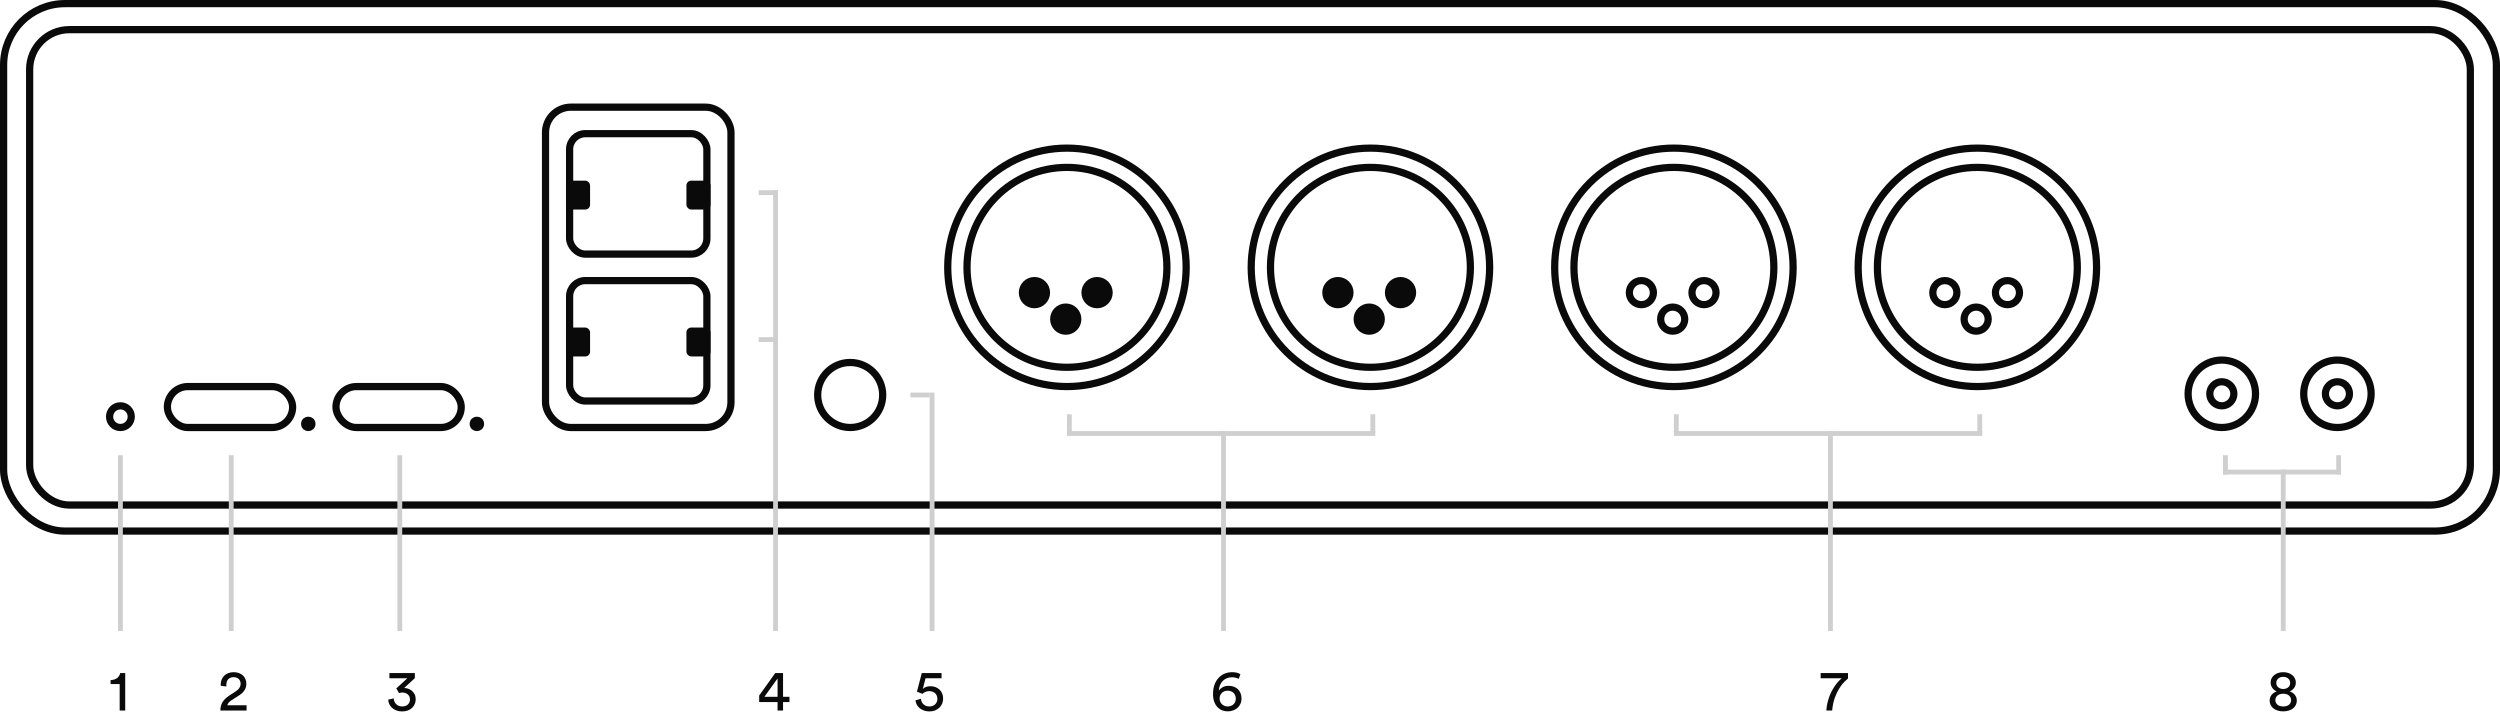 <svg width="1038" height="296" viewBox="0 0 1038 296" fill="none" xmlns="http://www.w3.org/2000/svg">
<rect x="1.5" y="1.5" width="1035" height="219" rx="25.5" stroke="#0A0A0A" stroke-width="3"/>
<rect x="12.307" y="12.307" width="1013.38" height="197.386" rx="16.5" stroke="#0A0A0A" stroke-width="3"/>
<circle cx="443" cy="111" r="49.5" stroke="#0A0A0A" stroke-width="3"/>
<circle cx="569" cy="111" r="49.5" stroke="#0A0A0A" stroke-width="3"/>
<circle cx="695" cy="111" r="49.5" stroke="#0A0A0A" stroke-width="3"/>
<circle cx="821" cy="111" r="49.5" stroke="#0A0A0A" stroke-width="3"/>
<circle cx="443" cy="111" r="41.5" stroke="#0A0A0A" stroke-width="3"/>
<circle cx="569" cy="111" r="41.5" stroke="#0A0A0A" stroke-width="3"/>
<circle cx="695" cy="111" r="41.5" stroke="#0A0A0A" stroke-width="3"/>
<circle cx="821" cy="111" r="41.5" stroke="#0A0A0A" stroke-width="3"/>
<circle cx="429.5" cy="121.5" r="5" fill="#0A0A0A" stroke="#0A0A0A" stroke-width="3"/>
<circle cx="555.5" cy="121.5" r="5" fill="#0A0A0A" stroke="#0A0A0A" stroke-width="3"/>
<circle cx="681.5" cy="121.5" r="5" stroke="#0A0A0A" stroke-width="3"/>
<circle cx="807.5" cy="121.5" r="5" stroke="#0A0A0A" stroke-width="3"/>
<circle cx="455.5" cy="121.5" r="5" fill="#0A0A0A" stroke="#0A0A0A" stroke-width="3"/>
<circle cx="581.5" cy="121.5" r="5" fill="#0A0A0A" stroke="#0A0A0A" stroke-width="3"/>
<circle cx="707.5" cy="121.5" r="5" stroke="#0A0A0A" stroke-width="3"/>
<circle cx="833.5" cy="121.5" r="5" stroke="#0A0A0A" stroke-width="3"/>
<circle cx="442.5" cy="132.5" r="5" fill="#0A0A0A" stroke="#0A0A0A" stroke-width="3"/>
<circle cx="568.5" cy="132.5" r="5" fill="#0A0A0A" stroke="#0A0A0A" stroke-width="3"/>
<circle cx="694.5" cy="132.5" r="5" stroke="#0A0A0A" stroke-width="3"/>
<circle cx="820.5" cy="132.5" r="5" stroke="#0A0A0A" stroke-width="3"/>
<circle cx="353" cy="164" r="13.5" stroke="#0A0A0A" stroke-width="3"/>
<circle cx="922.5" cy="163.5" r="14" stroke="#0A0A0A" stroke-width="3"/>
<circle cx="922.5" cy="163.5" r="5" stroke="#0A0A0A" stroke-width="3"/>
<circle cx="970.5" cy="163.5" r="14" stroke="#0A0A0A" stroke-width="3"/>
<circle cx="970.5" cy="163.5" r="5" stroke="#0A0A0A" stroke-width="3"/>
<rect x="69.5" y="160.5" width="52" height="17" rx="8.5" stroke="#0A0A0A" stroke-width="3"/>
<rect x="139.5" y="160.5" width="52" height="17" rx="8.5" stroke="#0A0A0A" stroke-width="3"/>
<rect x="226.5" y="44.5" width="77" height="133" rx="10.5" stroke="#0A0A0A" stroke-width="3"/>
<rect x="236.5" y="55.5" width="57" height="50" rx="6.5" stroke="#0A0A0A" stroke-width="3"/>
<rect x="235" y="75" width="10" height="12" rx="2" fill="#0A0A0A"/>
<rect x="235" y="136" width="10" height="12" rx="2" fill="#0A0A0A"/>
<rect x="285" y="75" width="10" height="12" rx="2" fill="#0A0A0A"/>
<rect x="285" y="136" width="10" height="12" rx="2" fill="#0A0A0A"/>
<rect x="236.5" y="116.5" width="57" height="50" rx="6.5" stroke="#0A0A0A" stroke-width="3"/>
<circle cx="50" cy="173" r="4.5" stroke="#0A0A0A" stroke-width="3"/>
<circle cx="128" cy="176" r="1.5" stroke="#0A0A0A" stroke-width="3"/>
<circle cx="198" cy="176" r="1.5" stroke="#0A0A0A" stroke-width="3"/>
<line x1="315" y1="141" x2="323" y2="141" stroke="#CFCFCF" stroke-width="2"/>
<line x1="378" y1="164" x2="386" y2="164" stroke="#CFCFCF" stroke-width="2"/>
<line x1="444" y1="172" x2="444" y2="180" stroke="#CFCFCF" stroke-width="2"/>
<line x1="315" y1="80" x2="323" y2="80" stroke="#CFCFCF" stroke-width="2"/>
<line x1="570" y1="172" x2="570" y2="180" stroke="#CFCFCF" stroke-width="2"/>
<line x1="443" y1="180" x2="571" y2="180" stroke="#CFCFCF" stroke-width="2"/>
<line x1="924" y1="189" x2="924" y2="197" stroke="#CFCFCF" stroke-width="2"/>
<line x1="971" y1="189" x2="971" y2="197" stroke="#CFCFCF" stroke-width="2"/>
<line x1="923" y1="196" x2="972" y2="196" stroke="#CFCFCF" stroke-width="2"/>
<line x1="696" y1="172" x2="696" y2="180" stroke="#CFCFCF" stroke-width="2"/>
<line x1="822" y1="172" x2="822" y2="180" stroke="#CFCFCF" stroke-width="2"/>
<line x1="695" y1="180" x2="823" y2="180" stroke="#CFCFCF" stroke-width="2"/>
<path d="M49.685 295V284.032H45.917V282.376C47.005 282.344 47.901 282.064 48.605 281.536C49.309 280.992 49.749 280.296 49.925 279.448H51.989V295H49.685Z" fill="#0A0A0A"/>
<path d="M91.675 284.752C91.659 284.64 91.651 284.536 91.651 284.44C91.651 284.328 91.651 284.224 91.651 284.128C91.651 283.456 91.772 282.816 92.011 282.208C92.251 281.6 92.596 281.064 93.043 280.6C93.507 280.136 94.076 279.768 94.748 279.496C95.419 279.224 96.18 279.088 97.028 279.088C97.859 279.088 98.603 279.216 99.26 279.472C99.915 279.728 100.467 280.072 100.915 280.504C101.363 280.936 101.699 281.448 101.923 282.04C102.163 282.616 102.283 283.224 102.283 283.864C102.283 284.888 102.019 285.808 101.491 286.624C100.963 287.424 100.251 288.104 99.356 288.664L96.284 290.632C95.835 290.92 95.436 291.24 95.084 291.592C94.731 291.928 94.499 292.336 94.388 292.816H102.379V295H91.484C91.499 294.36 91.572 293.76 91.7 293.2C91.844 292.64 92.059 292.104 92.347 291.592C92.651 291.08 93.035 290.6 93.499 290.152C93.963 289.688 94.523 289.24 95.18 288.808L97.772 287.128C98.507 286.664 99.043 286.16 99.379 285.616C99.731 285.072 99.907 284.496 99.907 283.888C99.907 283.536 99.844 283.2 99.716 282.88C99.603 282.544 99.427 282.248 99.188 281.992C98.948 281.736 98.644 281.536 98.275 281.392C97.907 281.232 97.475 281.152 96.98 281.152C96.468 281.152 96.019 281.24 95.635 281.416C95.267 281.576 94.956 281.8 94.7 282.088C94.46 282.376 94.275 282.712 94.147 283.096C94.035 283.48 93.98 283.896 93.98 284.344C93.98 284.456 93.98 284.568 93.98 284.68C93.996 284.792 94.011 284.912 94.028 285.04L91.675 284.752Z" fill="#0A0A0A"/>
<path d="M164.537 285.832L169.121 281.608H161.681V279.448H172.241V281.56L167.801 285.664C168.377 285.664 168.945 285.76 169.505 285.952C170.081 286.144 170.593 286.44 171.041 286.84C171.505 287.224 171.881 287.712 172.169 288.304C172.457 288.896 172.601 289.592 172.601 290.392C172.601 291.048 172.473 291.68 172.217 292.288C171.977 292.88 171.617 293.408 171.137 293.872C170.657 294.336 170.065 294.704 169.361 294.976C168.673 295.248 167.873 295.384 166.961 295.384C166.065 295.384 165.265 295.248 164.561 294.976C163.857 294.704 163.257 294.344 162.761 293.896C162.281 293.432 161.905 292.912 161.633 292.336C161.361 291.744 161.209 291.128 161.177 290.488L163.481 289.96C163.497 290.472 163.601 290.936 163.793 291.352C163.985 291.768 164.233 292.12 164.537 292.408C164.857 292.696 165.217 292.92 165.617 293.08C166.033 293.24 166.473 293.32 166.937 293.32C167.465 293.32 167.937 293.248 168.353 293.104C168.769 292.944 169.113 292.736 169.385 292.48C169.657 292.208 169.865 291.896 170.009 291.544C170.153 291.192 170.225 290.824 170.225 290.44C170.225 289.928 170.129 289.488 169.937 289.12C169.761 288.752 169.521 288.456 169.217 288.232C168.913 287.992 168.569 287.816 168.185 287.704C167.817 287.592 167.441 287.536 167.057 287.536C166.593 287.536 166.137 287.616 165.689 287.776L164.537 285.832Z" fill="#0A0A0A"/>
<path d="M315.213 288.784L321.885 279.448H325.125V289.312H327.789V291.496H325.125V295H322.845V291.496H315.213V288.784ZM322.845 281.704L317.373 289.312H322.845V281.704Z" fill="#0A0A0A"/>
<path d="M382.369 290.104C382.449 291.064 382.809 291.84 383.449 292.432C384.089 293.024 384.897 293.32 385.873 293.32C386.337 293.32 386.769 293.248 387.169 293.104C387.585 292.96 387.937 292.752 388.225 292.48C388.529 292.192 388.769 291.856 388.945 291.472C389.121 291.088 389.209 290.656 389.209 290.176C389.209 289.648 389.113 289.184 388.921 288.784C388.745 288.368 388.505 288.032 388.201 287.776C387.897 287.504 387.537 287.304 387.121 287.176C386.721 287.032 386.297 286.96 385.849 286.96C385.289 286.96 384.761 287.064 384.265 287.272C383.769 287.464 383.353 287.736 383.017 288.088C382.601 287.928 382.209 287.776 381.841 287.632C381.489 287.472 381.113 287.32 380.713 287.176L382.729 279.448H390.937V281.608H384.289L383.137 286.072C383.489 285.688 383.953 285.4 384.529 285.208C385.105 285.016 385.697 284.92 386.305 284.92C387.073 284.92 387.777 285.04 388.417 285.28C389.057 285.52 389.609 285.864 390.073 286.312C390.553 286.744 390.921 287.28 391.177 287.92C391.449 288.56 391.585 289.28 391.585 290.08C391.585 290.816 391.449 291.504 391.177 292.144C390.905 292.784 390.521 293.344 390.025 293.824C389.529 294.304 388.929 294.688 388.225 294.976C387.521 295.248 386.737 295.384 385.873 295.384C385.041 295.384 384.281 295.256 383.593 295C382.921 294.76 382.329 294.432 381.817 294.016C381.321 293.584 380.921 293.088 380.617 292.528C380.329 291.968 380.161 291.384 380.113 290.776L382.369 290.104Z" fill="#0A0A0A"/>
<path d="M514.302 281.872C514.014 281.696 513.622 281.544 513.126 281.416C512.646 281.272 512.11 281.2 511.518 281.2C510.702 281.2 509.966 281.344 509.31 281.632C508.67 281.904 508.11 282.288 507.63 282.784C507.166 283.28 506.798 283.872 506.526 284.56C506.254 285.232 506.094 285.968 506.046 286.768C506.366 286.256 506.87 285.792 507.558 285.376C508.246 284.96 509.11 284.752 510.15 284.752C510.918 284.752 511.622 284.872 512.262 285.112C512.918 285.336 513.486 285.68 513.966 286.144C514.446 286.592 514.814 287.144 515.07 287.8C515.342 288.456 515.478 289.208 515.478 290.056C515.478 290.888 515.318 291.632 514.998 292.288C514.694 292.944 514.278 293.504 513.75 293.968C513.222 294.416 512.606 294.76 511.902 295C511.214 295.24 510.486 295.36 509.718 295.36C508.966 295.36 508.23 295.224 507.51 294.952C506.79 294.68 506.142 294.256 505.566 293.68C504.99 293.104 504.526 292.36 504.174 291.448C503.822 290.536 503.646 289.44 503.646 288.16C503.646 286.72 503.846 285.44 504.246 284.32C504.662 283.184 505.23 282.232 505.95 281.464C506.67 280.68 507.518 280.088 508.494 279.688C509.47 279.288 510.526 279.088 511.662 279.088C512.382 279.088 513.03 279.168 513.606 279.328C514.182 279.488 514.654 279.696 515.022 279.952L514.302 281.872ZM506.382 290.056C506.382 290.568 506.478 291.024 506.67 291.424C506.862 291.824 507.11 292.168 507.414 292.456C507.734 292.728 508.094 292.944 508.494 293.104C508.894 293.248 509.31 293.32 509.742 293.32C510.19 293.32 510.614 293.248 511.014 293.104C511.43 292.96 511.79 292.752 512.094 292.48C512.414 292.192 512.662 291.848 512.838 291.448C513.014 291.032 513.102 290.568 513.102 290.056C513.102 289.528 513.006 289.064 512.814 288.664C512.638 288.248 512.398 287.904 512.094 287.632C511.79 287.344 511.43 287.128 511.014 286.984C510.614 286.84 510.19 286.768 509.742 286.768C509.294 286.768 508.862 286.84 508.446 286.984C508.046 287.128 507.694 287.344 507.39 287.632C507.086 287.904 506.838 288.248 506.646 288.664C506.47 289.064 506.382 289.528 506.382 290.056Z" fill="#0A0A0A"/>
<path d="M947.997 286.072C948.829 286.056 949.517 285.824 950.061 285.376C950.605 284.912 950.877 284.296 950.877 283.528C950.877 282.824 950.613 282.232 950.085 281.752C949.573 281.272 948.877 281.032 947.997 281.032C947.117 281.032 946.413 281.272 945.885 281.752C945.373 282.232 945.117 282.824 945.117 283.528C945.117 284.296 945.389 284.912 945.933 285.376C946.477 285.824 947.165 286.056 947.997 286.072ZM947.997 293.32C949.053 293.32 949.861 293.072 950.421 292.576C950.981 292.064 951.261 291.44 951.261 290.704C951.261 289.952 950.973 289.32 950.397 288.808C949.837 288.296 949.037 288.04 947.997 288.04C946.957 288.04 946.149 288.296 945.573 288.808C945.013 289.32 944.733 289.952 944.733 290.704C944.733 291.44 945.013 292.064 945.573 292.576C946.133 293.072 946.941 293.32 947.997 293.32ZM947.997 295.36C947.101 295.36 946.301 295.24 945.597 295C944.909 294.776 944.325 294.464 943.845 294.064C943.365 293.664 942.997 293.192 942.741 292.648C942.485 292.104 942.357 291.52 942.357 290.896C942.357 289.936 942.637 289.128 943.197 288.472C943.773 287.8 944.477 287.328 945.309 287.056C944.957 286.928 944.621 286.744 944.301 286.504C943.997 286.264 943.733 285.992 943.509 285.688C943.285 285.368 943.101 285.016 942.957 284.632C942.829 284.248 942.765 283.84 942.765 283.408C942.765 282.768 942.893 282.184 943.149 281.656C943.421 281.128 943.789 280.672 944.253 280.288C944.733 279.904 945.285 279.608 945.909 279.4C946.549 279.192 947.245 279.088 947.997 279.088C948.733 279.088 949.421 279.192 950.061 279.4C950.701 279.608 951.253 279.904 951.717 280.288C952.197 280.672 952.565 281.128 952.821 281.656C953.093 282.184 953.229 282.768 953.229 283.408C953.229 284.256 952.981 285.008 952.485 285.664C952.005 286.32 951.405 286.784 950.685 287.056C951.517 287.328 952.213 287.8 952.773 288.472C953.349 289.128 953.637 289.936 953.637 290.896C953.637 291.52 953.509 292.104 953.253 292.648C952.997 293.192 952.629 293.664 952.149 294.064C951.669 294.464 951.077 294.776 950.373 295C949.685 295.24 948.893 295.36 947.997 295.36Z" fill="#0A0A0A"/>
<path d="M767.291 281.704C766.923 281.992 766.411 282.464 765.755 283.12C765.099 283.76 764.427 284.624 763.739 285.712C763.051 286.784 762.419 288.088 761.843 289.624C761.283 291.144 760.907 292.936 760.715 295H758.291C758.371 293.88 758.523 292.832 758.747 291.856C758.987 290.864 759.259 289.952 759.563 289.12C759.883 288.272 760.227 287.504 760.595 286.816C760.979 286.112 761.363 285.48 761.747 284.92C762.627 283.624 763.611 282.52 764.699 281.608H755.939V279.448H767.291V281.704Z" fill="#0A0A0A"/>
<line x1="50" y1="189" x2="50" y2="262" stroke="#CFCFCF" stroke-width="2"/>
<line x1="96" y1="189" x2="96" y2="262" stroke="#CFCFCF" stroke-width="2"/>
<line x1="166" y1="189" x2="166" y2="262" stroke="#CFCFCF" stroke-width="2"/>
<line x1="322" y1="79" x2="322" y2="262" stroke="#CFCFCF" stroke-width="2"/>
<line x1="387" y1="163" x2="387" y2="262" stroke="#CFCFCF" stroke-width="2"/>
<line x1="508" y1="179" x2="508" y2="262" stroke="#CFCFCF" stroke-width="2"/>
<line x1="948" y1="195" x2="948" y2="262" stroke="#CFCFCF" stroke-width="2"/>
<line x1="760" y1="179" x2="760" y2="262" stroke="#CFCFCF" stroke-width="2"/>
</svg>
